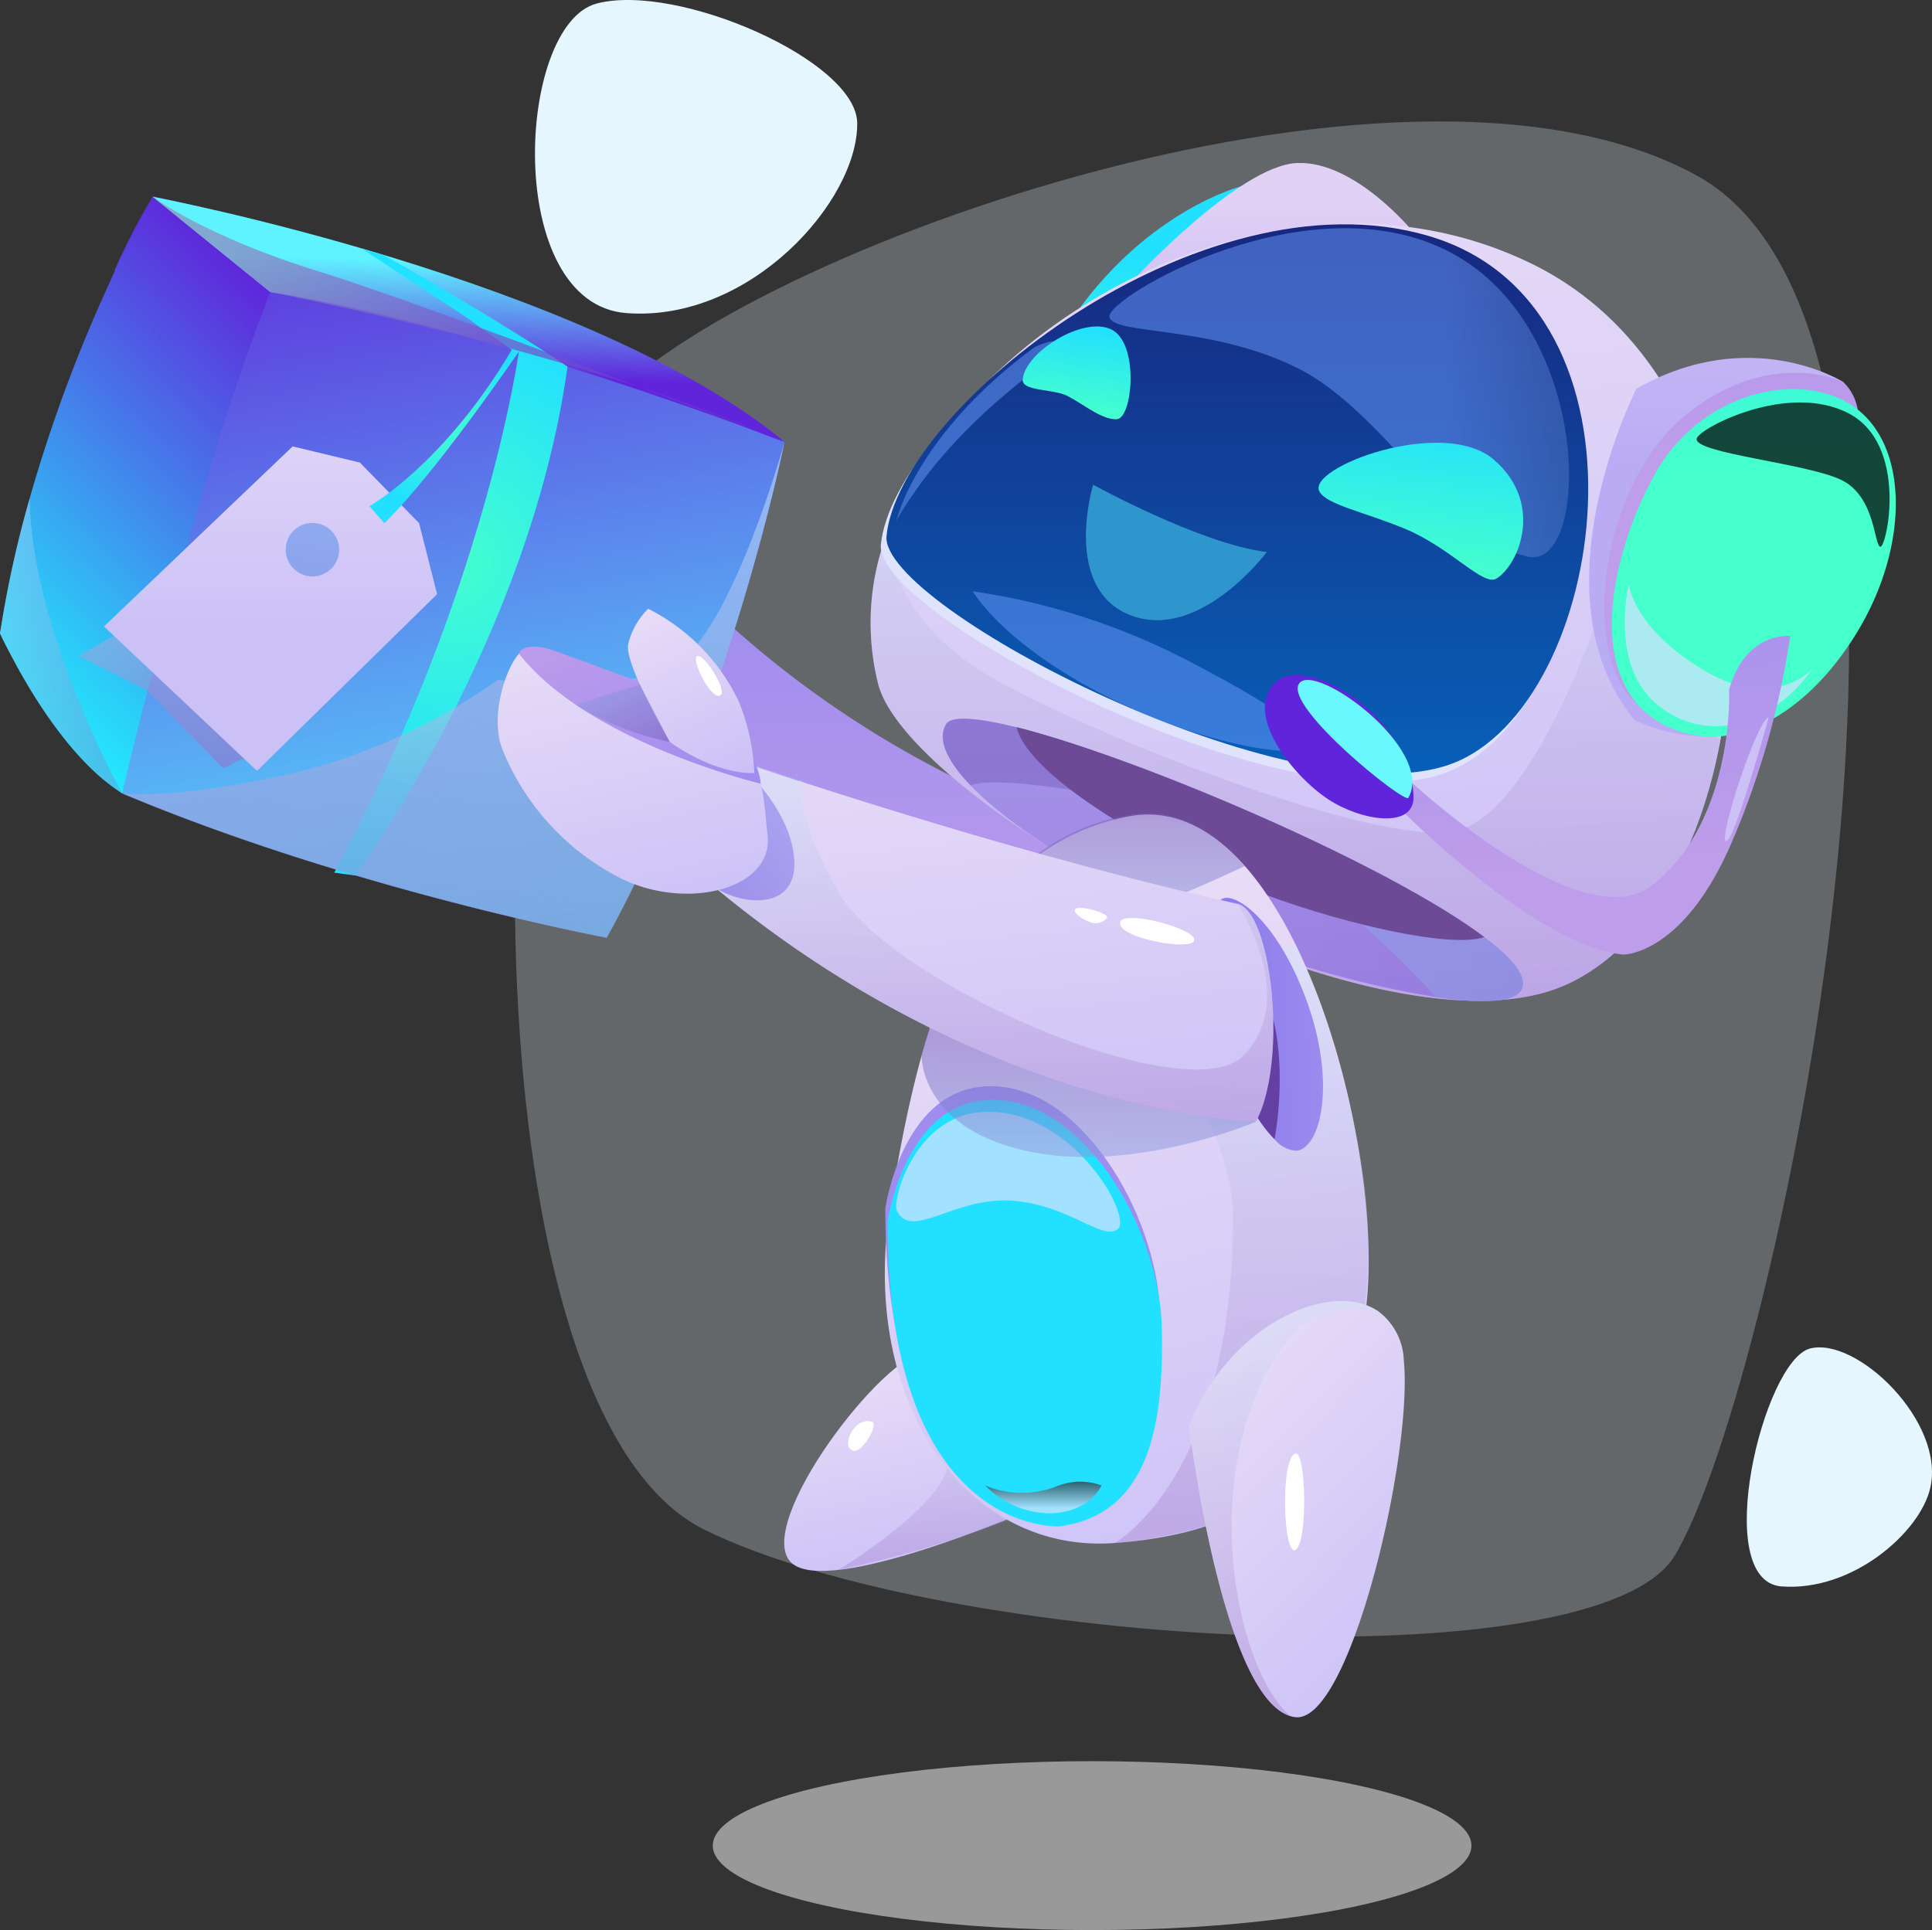 <svg id="Robot_-_Ingressos" data-name="Robot - Ingressos" xmlns="http://www.w3.org/2000/svg" xmlns:xlink="http://www.w3.org/1999/xlink" width="706.868" height="706.326" viewBox="0 0 706.868 706.326">
  <rect x="0" y="0" width="706.868" height="706.326" fill="#333333" stroke="none"/>
  <defs>
    <radialGradient id="radial-gradient" cx="0.5" cy="0.512" r="2.246" gradientTransform="matrix(-0.223, 0, 0, 0.22, 0.611, -11.879)" gradientUnits="objectBoundingBox">
      <stop offset="0" stop-color="#be9dea"/>
      <stop offset="0.39" stop-color="#e0bff5"/>
      <stop offset="1" stop-color="#fff"/>
    </radialGradient>
    <linearGradient id="linear-gradient" x1="0.537" y1="0.919" x2="0.331" y2="0.074" gradientUnits="objectBoundingBox">
      <stop offset="0" stop-color="#cbc1f7"/>
      <stop offset="1" stop-color="#e8dcf7"/>
    </linearGradient>
    <linearGradient id="linear-gradient-2" x1="0.5" y1="1" x2="0.5" gradientUnits="objectBoundingBox">
      <stop offset="0" stop-color="#9d68c2"/>
      <stop offset="1" stop-color="#ccedff"/>
    </linearGradient>
    <linearGradient id="linear-gradient-3" x1="0.517" y1="1.014" x2="0.485" y2="-0.019" gradientUnits="objectBoundingBox">
      <stop offset="0" stop-color="#be9dea"/>
      <stop offset="1" stop-color="#9e8cef"/>
    </linearGradient>
    <linearGradient id="linear-gradient-4" x1="4.625" y1="1.777" x2="4.625" y2="0.453" gradientUnits="objectBoundingBox">
      <stop offset="0" stop-color="#45ffcd"/>
      <stop offset="1" stop-color="#22e0ff"/>
    </linearGradient>
    <linearGradient id="linear-gradient-5" x1="2.457" y1="2.054" x2="2.457" y2="0.335" gradientUnits="objectBoundingBox">
      <stop offset="0" stop-color="#b9acf4"/>
      <stop offset="1" stop-color="#e1d1f5"/>
    </linearGradient>
    <linearGradient id="linear-gradient-6" x1="0.87" y1="0.93" x2="0.758" y2="-0.055" xlink:href="#linear-gradient"/>
    <linearGradient id="linear-gradient-7" x1="1.566" y1="0.47" x2="0.482" y2="0.47" gradientUnits="objectBoundingBox">
      <stop offset="0" stop-color="#8879ea"/>
      <stop offset="1" stop-color="#9e8cef"/>
    </linearGradient>
    <linearGradient id="linear-gradient-8" x1="0.832" y1="0.847" x2="0.832" y2="-0.23" xlink:href="#linear-gradient-2"/>
    <linearGradient id="linear-gradient-9" x1="1.024" y1="0.708" x2="1.024" y2="0.194" gradientUnits="objectBoundingBox">
      <stop offset="0" stop-color="#8da4e5"/>
      <stop offset="1" stop-color="#755cbb"/>
    </linearGradient>
    <linearGradient id="linear-gradient-10" x1="1.096" y1="2.796" x2="1.071" y2="2.351" gradientUnits="objectBoundingBox">
      <stop offset="0" stop-color="#5e36cc"/>
      <stop offset="1" stop-color="#6c4a96"/>
    </linearGradient>
    <linearGradient id="linear-gradient-11" x1="1.149" y1="1.015" x2="1.149" y2="-0.04" gradientUnits="objectBoundingBox">
      <stop offset="0" stop-color="#0665bd"/>
      <stop offset="1" stop-color="#1a1f77"/>
    </linearGradient>
    <linearGradient id="linear-gradient-12" x1="-1.05" y1="0.325" x2="-1.05" y2="-0.712" xlink:href="#linear-gradient-5"/>
    <linearGradient id="linear-gradient-13" x1="-1.307" y1="0.276" x2="-1.307" y2="-0.837" xlink:href="#linear-gradient-3"/>
    <linearGradient id="linear-gradient-14" x1="-1.292" y1="0.248" x2="-1.292" y2="-0.812" xlink:href="#linear-gradient-4"/>
    <linearGradient id="linear-gradient-15" x1="1.785" y1="0.313" x2="0.701" y2="0.313" gradientUnits="objectBoundingBox">
      <stop offset="0"/>
      <stop offset="1" stop-color="#6a9bff"/>
    </linearGradient>
    <linearGradient id="linear-gradient-16" x1="2.77" y1="0.89" x2="1.678" y2="0.89" xlink:href="#linear-gradient-15"/>
    <linearGradient id="linear-gradient-17" x1="6.533" y1="2.184" x2="6.533" y2="0.86" xlink:href="#linear-gradient-15"/>
    <linearGradient id="linear-gradient-18" x1="-1.98" y1="-0.853" x2="-1.98" y2="-1.612" gradientUnits="objectBoundingBox">
      <stop offset="0" stop-color="#d4e2ff"/>
      <stop offset="1"/>
    </linearGradient>
    <linearGradient id="linear-gradient-19" x1="-1.84" y1="-1.581" x2="-2.933" y2="-1.581" gradientUnits="objectBoundingBox">
      <stop offset="0"/>
      <stop offset="1" stop-color="#d4e2ff"/>
    </linearGradient>
    <linearGradient id="linear-gradient-20" x1="1.259" y1="1.002" x2="1.071" y2="0.007" xlink:href="#linear-gradient"/>
    <linearGradient id="linear-gradient-21" x1="0.95" y1="1" x2="0.95" y2="0.031" xlink:href="#linear-gradient-2"/>
    <linearGradient id="linear-gradient-22" x1="2.791" y1="0.483" x2="1.497" y2="0.483" xlink:href="#linear-gradient-3"/>
    <radialGradient id="radial-gradient-2" cx="0.581" cy="0.855" r="0.475" gradientTransform="matrix(1.547, -0.093, 0.192, 1.327, 3.424, -0.381)" xlink:href="#linear-gradient-4"/>
    <linearGradient id="linear-gradient-23" x1="1.748" y1="0.968" x2="1.748" y2="0.044" xlink:href="#linear-gradient-9"/>
    <linearGradient id="linear-gradient-24" x1="3.296" y1="0.461" x2="1.978" y2="0.461" xlink:href="#linear-gradient-19"/>
    <linearGradient id="linear-gradient-25" x1="4.184" y1="0.835" x2="4.184" y2="-0.241" xlink:href="#linear-gradient-18"/>
    <linearGradient id="linear-gradient-26" x1="0.052" y1="0.517" x2="0.955" y2="0.48" xlink:href="#linear-gradient-7"/>
    <linearGradient id="linear-gradient-27" x1="0.5" y1="1" x2="0.5" y2="0" xlink:href="#linear-gradient-9"/>
    <linearGradient id="linear-gradient-28" x1="0.852" y1="0.953" x2="0.377" y2="0.037" xlink:href="#linear-gradient"/>
    <linearGradient id="linear-gradient-29" x1="0.618" y1="1.149" x2="0.397" y2="-0.148" xlink:href="#linear-gradient"/>
    <linearGradient id="linear-gradient-30" x1="0.006" y1="0.53" x2="0.967" y2="0.472" xlink:href="#linear-gradient-7"/>
    <linearGradient id="linear-gradient-31" x1="0.608" y1="1.035" x2="0.405" y2="-0.044" gradientUnits="objectBoundingBox">
      <stop offset="0" stop-color="#55e9ff"/>
      <stop offset="1" stop-color="#6024da"/>
    </linearGradient>
    <linearGradient id="linear-gradient-32" x1="0.262" y1="0.983" x2="0.689" y2="0.011" gradientUnits="objectBoundingBox">
      <stop offset="0" stop-color="#1ff5ff"/>
      <stop offset="1" stop-color="#6024da"/>
    </linearGradient>
    <linearGradient id="linear-gradient-33" x1="0.482" y1="0.734" x2="0.518" y2="0.266" gradientUnits="objectBoundingBox">
      <stop offset="0" stop-color="#6024da"/>
      <stop offset="1" stop-color="#5ff3ff"/>
    </linearGradient>
    <linearGradient id="linear-gradient-34" x1="0.45" y1="0.909" x2="0.613" y2="-0.027" xlink:href="#linear-gradient-4"/>
    <linearGradient id="linear-gradient-35" x1="0.5" y1="1" x2="0.5" y2="0" xlink:href="#linear-gradient-2"/>
    <linearGradient id="linear-gradient-36" x1="0.445" y1="0.88" x2="0.568" y2="-0.023" xlink:href="#linear-gradient-4"/>
    <radialGradient id="radial-gradient-3" cx="0.5" cy="0.5" r="0.377" gradientTransform="matrix(-2.688, 0, 0, 1, 1.844, 0)" xlink:href="#linear-gradient-4"/>
    <linearGradient id="linear-gradient-37" x1="0.501" y1="1" x2="0.501" y2="0" xlink:href="#linear-gradient-2"/>
    <linearGradient id="linear-gradient-38" x1="0.601" y1="1.035" x2="0.468" y2="0.141" xlink:href="#linear-gradient-2"/>
    <linearGradient id="linear-gradient-39" x1="0.5" y1="1.001" x2="0.5" y2="0" xlink:href="#linear-gradient-2"/>
    <linearGradient id="linear-gradient-40" x1="0.631" y1="1.04" x2="0.36" y2="-0.076" xlink:href="#linear-gradient"/>
    <linearGradient id="linear-gradient-41" x1="0.072" y1="-0.124" x2="0.979" y2="1.052" xlink:href="#linear-gradient-3"/>
    <linearGradient id="linear-gradient-42" x1="0.676" y1="1.067" x2="0.294" y2="-0.028" xlink:href="#linear-gradient"/>
    <linearGradient id="linear-gradient-43" x1="0.171" y1="-0.029" x2="1.008" y2="0.979" xlink:href="#linear-gradient-9"/>
    <linearGradient id="linear-gradient-44" x1="0.182" y1="0.586" x2="0.182" y2="-0.331" xlink:href="#linear-gradient"/>
    <radialGradient id="radial-gradient-4" cx="0.5" cy="0.5" r="0.438" gradientTransform="matrix(-1.365, 0, 0, 1, 1.183, 0)" xlink:href="#linear-gradient-4"/>
    <linearGradient id="linear-gradient-45" x1="0.566" y1="0.722" x2="0.445" y2="-0.445" xlink:href="#linear-gradient-3"/>
    <linearGradient id="linear-gradient-46" x1="2.244" y1="-8.561" x2="2.244" y2="-9.296" gradientUnits="objectBoundingBox">
      <stop offset="0" stop-color="#6024da"/>
      <stop offset="1" stop-color="#7ff9ff"/>
    </linearGradient>
    <linearGradient id="linear-gradient-47" x1="0.834" y1="1.483" x2="0.834" y2="1.104" gradientUnits="objectBoundingBox">
      <stop offset="0.21" stop-color="#6024da"/>
      <stop offset="1" stop-color="#6af8ff"/>
    </linearGradient>
    <linearGradient id="linear-gradient-48" x1="-0.763" y1="-0.58" x2="-0.763" y2="-1.427" xlink:href="#linear-gradient"/>
    <linearGradient id="linear-gradient-49" x1="0.644" y1="1.03" x2="0.152" y2="0.007" xlink:href="#linear-gradient-2"/>
    <linearGradient id="linear-gradient-50" x1="1" y1="0.5" x2="0" y2="0.5" gradientUnits="objectBoundingBox">
      <stop offset="0" stop-color="#6024da"/>
      <stop offset="1" stop-color="#9295bb"/>
    </linearGradient>
  </defs>
  <g id="Camada_2" data-name="Camada 2" transform="translate(0 0)">
    <g id="chatbot">
      <ellipse id="Elipse_36" data-name="Elipse 36" cx="138.796" cy="30.904" rx="138.796" ry="30.904" transform="translate(260.778 644.518)" opacity="0.5" fill="url(#radial-gradient)"/>
      <path id="Caminho_1035" data-name="Caminho 1035" d="M433.261,537.917c-28.351,46.866-265.815,34.035-354.681-9.326S-3.1,176.259,39.031,120.509,331.257-27.646,441.293,32.835,471.006,475.735,433.261,537.917Z" transform="translate(179.475 31.384)" fill="rgba(229,246,255,0.27)"/>
      <path id="Caminho_1036" data-name="Caminho 1036" d="M233.44,45.058c-.238-22.872-65.756-51.5-95.3-43.769s-34.239,109.934,10.925,113.3S233.712,73.58,233.44,45.058Z" transform="translate(80.195 -0.002)" fill="#e5f6ff"/>
      <path id="Caminho_1037" data-name="Caminho 1037" d="M67.136,196.347c5.582-24.2-26.854-55.443-43.973-51.053s-36.52,85.088-10.449,87.062S63.461,212.445,67.136,196.347Z" transform="translate(639.094 348.21)" fill="#e5f6ff"/>
      <path id="Caminho_1038" data-name="Caminho 1038" d="M185.455,203.959s-72.053,31.21-85.394,18.583C85.766,208.928,134.1,145.35,149.752,145.35,172.862,145.35,187.974,194.565,185.455,203.959Z" transform="translate(189.476 349.345)" fill="url(#linear-gradient)"/>
      <path id="Caminho_1039" data-name="Caminho 1039" d="M119.935,148.862s22.123,17.766,19.434,33.559S99.31,220.812,99.31,220.812a432.252,432.252,0,0,0,62.08-18.107L123.952,147.16Z" transform="translate(207.483 353.696)" opacity="0.3" fill="url(#linear-gradient-2)"/>
      <path id="Caminho_1040" data-name="Caminho 1040" d="M194.962,136.15A367.75,367.75,0,0,1,91.8,62.94s-14.839,15.928-3.2,51.9c0,0,87.675,93.971,137.332,100.132s31.04-62.727,31.04-62.727S215.52,150.41,194.962,136.15Z" transform="translate(160.093 151.272)" fill="url(#linear-gradient-3)"/>
      <path id="Caminho_1041" data-name="Caminho 1041" d="M139.872,20.06S106.585,28.671,79.8,66.348s53.878,9.53,53.878,9.53Z" transform="translate(313.954 48.209)" fill="url(#linear-gradient-4)"/>
      <path id="Caminho_1042" data-name="Caminho 1042" d="M55.78,60.872S94.852,18.43,116.158,17.546s42.476,25.22,42.476,25.22Z" transform="translate(358.394 42.112)" fill="url(#linear-gradient-5)"/>
      <path id="Caminho_1043" data-name="Caminho 1043" d="M277.348,302.069C210.06,334.165,36.787,237.4,24.6,192.885a91.9,91.9,0,0,1,2.791-54.456h0C54.281,61.339,169.524-6.357,262.713,38.3c63.169,30.257,81.957,109.9,69.942,174.839C325.2,253.74,305.7,288.592,277.348,302.069Z" transform="translate(296.792 57.779)" fill="url(#linear-gradient-6)"/>
      <path id="Caminho_1044" data-name="Caminho 1044" d="M224.422,179.157A367.951,367.951,0,0,1,138.654,154c-42.408-19.23-70.555-37.779-84.509-52.312h0c-9.189-9.564-12.151-17.358-8.883-22.5,2.008-3.1,11.64-2.28,25.765,1.259C112.583,90.9,192.94,124.7,232.829,150.738c3.4,2.246,6.569,4.391,9.326,6.5.613.442,1.157.885,1.7,1.327l.34.238c6.569,5.173,10.789,9.768,11.878,13.614a6.093,6.093,0,0,1,.136,2.621C255.428,181.2,242.291,181.846,224.422,179.157Z" transform="translate(300.911 185.728)" fill="url(#linear-gradient-7)"/>
      <path id="Caminho_1045" data-name="Caminho 1045" d="M278.352,221.291c-67.288,32.1-240.561-64.667-252.745-109.185A91.9,91.9,0,0,1,28.4,57.65h0s1.361,29,35.873,50.032,143.56,64.054,172.456,57.86,53.946-83.216,53.946-83.216l42.986,50.032C326.206,172.961,306.7,207.813,278.352,221.291Z" transform="translate(295.787 138.557)" opacity="0.3" fill="url(#linear-gradient-8)"/>
      <path id="Caminho_1046" data-name="Caminho 1046" d="M224.309,179.133c-14.635-16.2-58.541-60.855-105.509-70.623C61.178,96.5,54.133,101.7,54.133,101.7h0c-9.19-9.564-12.151-17.358-8.883-22.5,2.008-3.1,11.64-2.28,25.765,1.259,41.557,10.449,121.914,44.246,161.8,70.283,4.118,2.825,7.794,5.446,11.027,7.828l.34.238c6.569,5.173,10.789,9.768,11.878,13.614a6.092,6.092,0,0,1,.034,2.587C255.315,181.175,242.177,181.822,224.309,179.133Z" transform="translate(301.025 185.752)" opacity="0.5" fill="url(#linear-gradient-9)"/>
      <path id="Caminho_1047" data-name="Caminho 1047" d="M219.225,155.007c-14.329,5-65.96-8.475-93.256-20.9C77.026,111.851,50.785,90.647,48.13,78.19,93.193,89.558,184.2,128.6,219.225,155.007Z" transform="translate(323.841 187.925)" fill="url(#linear-gradient-10)"/>
      <path id="Caminho_1048" data-name="Caminho 1048" d="M37.584,139.145C35.1,164.909,186.658,243.53,244.075,222.6s79.166-167.9-8.339-193.354C152.35,4.944,42.145,92.414,37.584,139.145Z" transform="translate(284.696 60.228)" fill="#dfe3fb"/>
      <path id="Caminho_1049" data-name="Caminho 1049" d="M36.989,138.2C34.5,164,186.029,242.59,243.447,221.659s79.132-167.9-8.373-193.354C151.654,4,41.482,91.474,36.989,138.2Z" transform="translate(287.366 57.968)" fill="url(#linear-gradient-11)"/>
      <path id="Caminho_1050" data-name="Caminho 1050" d="M24.932,49.772s-38.426,75.116-.749,121.233c0,0,22.77,11.572,42.033,2.416,0,0-29.168,12.048-43.837-17.63s13-85.53,37.371-97.885,47.377,2.11,47.377,2.11l-6.535-12.729S66.8,25.913,24.932,49.772Z" transform="translate(573.781 92.489)" fill="url(#linear-gradient-12)"/>
      <path id="Caminho_1051" data-name="Caminho 1051" d="M95.392,43.446S69.423,30.717,38.724,54.779C6.152,80.34-1.132,143.271,19.8,161.139s80.868-65.484,80.868-65.484V53.418A17.937,17.937,0,0,0,95.392,43.446Z" transform="translate(578.981 96.331)" fill="url(#linear-gradient-13)"/>
      <path id="Caminho_1052" data-name="Caminho 1052" d="M93.247,131.448C83.037,148.057,70.1,159.9,56.83,165.483h0l-3.642,1.361h0a37.881,37.881,0,0,1-30.393-2.28c-31.176-16.643-17.528-65.756-3.4-91.146,16.1-29.338,49.759-37.847,69.874-27.126C113.158,59.123,113.362,98.978,93.247,131.448Z" transform="translate(585.823 100.564)" fill="url(#linear-gradient-14)"/>
      <path id="Caminho_1053" data-name="Caminho 1053" d="M39.044,57.011c1.5,6.807,37.439,2.825,69.228,18.924s55.341,62.489,83.931,68.819C214.9,149.859,216.4,61.708,164.4,33.7S37.546,50.238,39.044,57.011Z" transform="translate(366.86 58.975)" opacity="0.5" fill="url(#linear-gradient-15)"/>
      <path id="Caminho_1054" data-name="Caminho 1054" d="M67.173,63.58a247.879,247.879,0,0,1,78.485,25.254c40.6,21.1,45.709,28.249,43.395,31.959s-36.384-.034-73.822-19.2S67.173,63.58,67.173,63.58Z" transform="translate(288.733 152.81)" opacity="0.5" fill="url(#linear-gradient-16)"/>
      <path id="Caminho_1055" data-name="Caminho 1055" d="M93.482,102.436s7.181-31.585,50.508-63.476c0,0,8.373-4.391,10.211-.987S116.966,61.594,93.482,102.436Z" transform="translate(234.448 88.155)" opacity="0.5" fill="url(#linear-gradient-17)"/>
      <path id="Caminho_1056" data-name="Caminho 1056" d="M14.291,62.84S6.7,93.267,25.658,107.63,67.9,113.212,81.68,93.472c0,0-13.852,16.269-39.855.851S14.291,62.84,14.291,62.84Z" transform="translate(581.666 151.031)" opacity="0.72" fill="url(#linear-gradient-18)"/>
      <path id="Caminho_1057" data-name="Caminho 1057" d="M4.618,56.395c-1.8,5.514,41.693,9.189,53.571,15.588s11.3,23.825,13.614,24.1S82.218,58.641,60.061,47.205,5.877,52.549,4.618,56.395Z" transform="translate(616.184 104.007)" opacity="0.72" fill="url(#linear-gradient-19)"/>
      <path id="Caminho_1058" data-name="Caminho 1058" d="M74.14,52.12s39.311,21.68,63.544,24.641c0,0-24.573,32.878-49.828,23.144S74.14,52.12,74.14,52.12Z" transform="translate(325.807 125.265)" fill="#2f95cd"/>
      <path id="Caminho_1059" data-name="Caminho 1059" d="M236.594,268.4c-7.113,55.443-36.179,81.684-91.9,85.769C89.97,358.284,51.1,302.024,62.572,230.89c7.318-45.437,17.018-85.973,37.983-112.554h0A80.9,80.9,0,0,1,149.09,88.385c16.575-3.4,31.244,4.288,43.667,18.583C225.056,144.135,242.006,225.683,236.594,268.4Z" transform="translate(263.179 210.506)" fill="url(#linear-gradient-20)"/>
      <path id="Caminho_1060" data-name="Caminho 1060" d="M69.922,114.67s34.035,56.635,34.035,85.088C104.536,296.452,60.6,320.548,60.6,320.548s39.243-3,55.579-17.426c17.834-15.758,40.842-44.246,36.86-103.909C149.633,152.278,126.9,101.6,126.9,101.6Z" transform="translate(347.145 244.192)" opacity="0.3" fill="url(#linear-gradient-21)"/>
      <path id="Caminho_1061" data-name="Caminho 1061" d="M82.958,161.493s5.888-41.931,35.431-44.552c35.4-3.165,63.884,46.764,65.041,82.229s-4.152,69.3-37.439,73.652C145.821,272.856,83.026,276.566,82.958,161.493Z" transform="translate(240.955 280.72)" fill="url(#linear-gradient-22)"/>
      <path id="Caminho_1062" data-name="Caminho 1062" d="M82.776,162.985s5.888-41.931,35.431-44.586c35.4-3.131,63.884,46.8,64.905,82.3s-4.152,69.262-37.439,73.652C145.639,274.348,82.844,278.024,82.776,162.985Z" transform="translate(241.92 284.231)" fill="url(#radial-gradient-2)"/>
      <path id="Caminho_1063" data-name="Caminho 1063" d="M167.526,106.792s-55.648,26.82-77.941,26.275c-21.646-.476-14.737-14.057-14.329-14.805h0a81.072,81.072,0,0,1,48.568-29.951C140.4,84.737,155.1,92.5,167.526,106.792Z" transform="translate(287.865 210.172)" opacity="0.5" fill="url(#linear-gradient-23)"/>
      <path id="Caminho_1064" data-name="Caminho 1064" d="M87.52,155.764c5.48,10.925,20.8-5.037,41.8-3.71S162.738,167,168.354,162.468s-16.813-44.246-48.806-42.884C94.021,120.5,85.683,152.054,87.52,155.764Z" transform="translate(240.613 287.335)" opacity="0.72" fill="url(#linear-gradient-24)"/>
      <path id="Caminho_1065" data-name="Caminho 1065" d="M89.28,160.68a33.456,33.456,0,0,0,24.165,10.211c14.465-.613,18.413-10.211,18.413-10.211a22.94,22.94,0,0,0-16.609.408,34.75,34.75,0,0,1-25.969-.408Z" transform="translate(271.153 382.924)" opacity="0.72" fill="url(#linear-gradient-25)"/>
      <path id="Caminho_1066" data-name="Caminho 1066" d="M87.11,104.013c-3.4.408-6.3,33.457-3.4,34.307s5.786-6.4,7.488-17.29S90.343,103.6,87.11,104.013Z" transform="translate(334.28 249.947)" fill="#fff"/>
      <path id="Caminho_1067" data-name="Caminho 1067" d="M68.073,138.262c3.574,18.073,13.614,38.085,22.123,46.594a10.891,10.891,0,0,0,8.236,4.22c9.19-1.4,14.737-27.024,2.212-58.3C90.434,105.01,76.581,94.97,71.442,96.739c-2.348.817-4.935,4.391-5.752,12.253A99.69,99.69,0,0,0,68.073,138.262Z" transform="translate(376.121 232.035)" fill="url(#linear-gradient-26)"/>
      <path id="Caminho_1068" data-name="Caminho 1068" d="M72.725,129.47c3.574,18.073,13.614,38.085,22.123,46.594,0,0,12.048-60.072-24.505-75.864a99.688,99.688,0,0,0,2.382,29.27Z" transform="translate(371.469 240.827)" fill="#6340a2"/>
      <path id="Caminho_1069" data-name="Caminho 1069" d="M195.113,144.852s-45.165,19.5-84.407,10.687-38.051-35.363-38.051-35.363l2.893-9.666Z" transform="translate(264.499 265.607)" opacity="0.5" fill="url(#linear-gradient-27)"/>
      <path id="Caminho_1070" data-name="Caminho 1070" d="M56.683,185.792s11.946,98.294,36.962,105.986a9.528,9.528,0,0,0,1.906.408c20.013,2.348,43.055-96.013,39.685-130.389a23.382,23.382,0,0,0-9.326-18.141C108.008,131.506,70.229,149.646,56.683,185.792Z" transform="translate(378.389 336.234)" fill="url(#linear-gradient-28)"/>
      <path id="Caminho_1071" data-name="Caminho 1071" d="M72.322,126.58h0c102.31,86.109,200.433,87.607,200.433,87.607,11.2-21.306,6.194-71.746-5.105-78.86a4.22,4.22,0,0,0-1.668-.715h0c-63.544-14.261-126.747-34.1-160.2-44.892h-.272c-12.117-3.982-20.421-6.807-23.076-7.726l-1.055-.374H81a9.8,9.8,0,0,0-4.22,2.757h0C67.115,94.621,72.016,124.606,72.322,126.58Z" transform="translate(186.822 196.169)" fill="url(#linear-gradient-29)"/>
      <path id="Caminho_1072" data-name="Caminho 1072" d="M135.128,81.55s21.1,16.779,22.4,37.132-22.906,16.235-31.449,8.168C126.074,126.851,113.141,88.153,135.128,81.55Z" transform="translate(133.07 196.001)" fill="url(#linear-gradient-30)"/>
      <path id="Caminho_1073" data-name="Caminho 1073" d="M123.36,180.983s1.191,2.655,3.4,6.807c13.614,24.914,39.991,50.542,41.285,51.768h0c84.271,35.4,177.289,52.857,177.289,52.857,43.667-79.03,64.02-176.336,65.041-181.373v-.2c-118.17-66.845-227.73-89.07-231.133-89.717h0l-.272.476A225.712,225.712,0,0,0,165.36,47.974v.374a742.51,742.51,0,0,0-30.87,89.989c-6.433,22.735-10.449,39.753-11.061,42.272a2.253,2.253,0,0,1-.068.374Z" transform="translate(-123.36 50.756)" fill="url(#linear-gradient-31)"/>
      <path id="Caminho_1074" data-name="Caminho 1074" d="M178.64,180.911s1.191,2.655,3.4,6.807c6.5,12.729,21.953,39.617,41.285,51.768h0S249.059,128.8,277.512,56.036L234.594,21.15h0l-.272.476C233.1,23.839,227.821,33.3,220.708,48v.374a544.558,544.558,0,0,0-31.176,83.08A398.906,398.906,0,0,0,178.708,180.6a2.25,2.25,0,0,1-.068.306Z" transform="translate(-178.64 50.829)" fill="url(#linear-gradient-32)"/>
      <path id="Caminho_1075" data-name="Caminho 1075" d="M354.551,110.867S242.882,67.778,166.336,56.036L123.35,21.15S282.226,51.271,354.551,110.867Z" transform="translate(-67.498 50.829)" fill="url(#linear-gradient-33)"/>
      <path id="Caminho_1076" data-name="Caminho 1076" d="M120.573,69.057c5.82-.272,8.339-27.909-2.008-32.878s-31.517,8.339-32.4,18.311c-.408,4.425,11.232,3.4,16.337,6.024C108.8,63.816,115.2,69.3,120.573,69.057Z" transform="translate(288.019 84.367)" fill="url(#linear-gradient-34)"/>
      <path id="Caminho_1077" data-name="Caminho 1077" d="M223.523,152.286,216,155.961l-27.637-28.419-25.254-12.8,12.9-7.318L260.723,52.12l25.356,20.8Z" transform="translate(-134.35 125.265)" opacity="0.5" fill="url(#linear-gradient-35)"/>
      <path id="Caminho_1078" data-name="Caminho 1078" d="M44.287,65.488c-4.935-8.815,45.3-27.6,63.782-11.708s9.292,38.392.987,43.531c-4.833,3-16.575-11.164-33.389-18.175C60.25,72.772,47.01,70.321,44.287,65.488Z" transform="translate(438.468 114.416)" fill="url(#linear-gradient-36)"/>
      <path id="Caminho_1079" data-name="Caminho 1079" d="M154.372,256.161s63.714-85.9,77.668-186.241c0,0-24.812-17.018-67.356-40.842L156.72,26.73l57.485,37.779s-11.844,87.675-67.526,190.6Z" transform="translate(-24.391 64.24)" fill="url(#radial-gradient-3)"/>
      <path id="Caminho_1080" data-name="Caminho 1080" d="M59.55,185.78S71.5,284.073,96.512,291.765c-21.442-18.958-34.852-95.3,0-138.9,9.768-12.253,25.935-10.211,32.163-9.19C110.875,131.494,73.1,149.634,59.55,185.78Z" transform="translate(375.522 336.246)" opacity="0.3" fill="url(#linear-gradient-37)"/>
      <path id="Caminho_1081" data-name="Caminho 1081" d="M123.36,176.087c84.271,35.4,177.289,52.857,177.289,52.857,43.667-79.03,64.02-176.336,65.041-181.374-1.225,4.322-21.034,73.482-41.965,82.569-21.612,9.394-62.931,4.357-62.931,4.357A221.229,221.229,0,0,1,185.27,168.8C142.284,178.537,123.36,176.087,123.36,176.087Z" transform="translate(-78.672 114.329)" opacity="0.5" fill="url(#linear-gradient-38)"/>
      <path id="Caminho_1082" data-name="Caminho 1082" d="M76.329,126.773h0c102.31,86.109,200.433,87.607,200.433,87.607,11.2-21.306,6.194-71.746-5.105-78.86l-1.668-.715c.919,1.429,22.429,34.954,2.042,55.579S142.7,163.871,123.944,130.449s-12.423-40.2-12.423-40.2l-1.77-.613h-.272L86.4,81.914l-1.055-.374h-.374a24.335,24.335,0,0,0-4.22,2.757C74.252,89.913,64.586,102.4,76.329,126.773Z" transform="translate(182.816 195.977)" opacity="0.3" fill="url(#linear-gradient-39)"/>
      <path id="Caminho_1083" data-name="Caminho 1083" d="M223.843,137.243c2.859,21.034-31.857,28.964-56.362,14.907a91.01,91.01,0,0,1-40.4-45.233c-5.582-13.1,2.144-33.729,7.318-36.758s54.763,15.963,63.2,20.217C223.843,103.617,222.175,124.855,223.843,137.243Z" transform="translate(56.948 167.842)" fill="url(#linear-gradient-40)"/>
      <path id="Caminho_1084" data-name="Caminho 1084" d="M214.4,119.684s-63.135-15.078-88.492-47.649c0,0,1.089-4.527,11.946-1.4L193.13,90.856S213.585,105.934,214.4,119.684Z" transform="translate(63.938 167.125)" fill="url(#linear-gradient-41)"/>
      <path id="Caminho_1085" data-name="Caminho 1085" d="M172.858,125.566a77.5,77.5,0,0,0-5.65-26.071A72.937,72.937,0,0,0,134.024,65.46a26.887,26.887,0,0,0-7.352,13.1c-1.293,7.42,15.248,35.6,15.248,35.6S157.508,125.941,172.858,125.566Z" transform="translate(103.134 157.328)" fill="url(#linear-gradient-42)"/>
      <path id="Caminho_1086" data-name="Caminho 1086" d="M159.242,73.6,135.69,81.02a109.255,109.255,0,0,0,34.478,13.614Z" transform="translate(74.886 176.893)" opacity="0.5" fill="url(#linear-gradient-43)"/>
      <path id="Caminho_1087" data-name="Caminho 1087" d="M229.723,48l24.607,5.922,21.646,22.157,6.6,26-65.892,64.667L160.7,113.892Zm17.018,37.745a9.782,9.782,0,1,0,0,.1Z" transform="translate(-122.649 115.363)" fill="url(#linear-gradient-44)"/>
      <path id="Caminho_1088" data-name="Caminho 1088" d="M206.58,46.208s-30.9,45.165-49.215,62.761l-5.446-6.228s27.16-15.078,52.108-57.247L188.235,34.33S206.852,44.438,206.58,46.208Z" transform="translate(-16.765 82.507)" fill="url(#radial-gradient-4)"/>
      <path id="Caminho_1089" data-name="Caminho 1089" d="M71.371,156.291c3.71-.817,4.595,32.265,0,35.26S65.653,157.584,71.371,156.291Z" transform="translate(402.671 375.605)" fill="#fff"/>
      <path id="Caminho_1090" data-name="Caminho 1090" d="M106.525,106.792c-.647,4.22-27.228-.613-27.228-6.126S107.172,102.572,106.525,106.792Z" transform="translate(330.453 237.229)" fill="#fff"/>
      <path id="Caminho_1091" data-name="Caminho 1091" d="M100.468,101.333c.817-1.8-9.836-4.663-11.436-3.4s2.417,3.88,5,4.833A5.616,5.616,0,0,0,100.468,101.333Z" transform="translate(304.585 234.622)" fill="#fff"/>
      <path id="Caminho_1092" data-name="Caminho 1092" d="M138.147,85.121c4.969.579-4.254-14.6-7.284-14.6S134.505,84.679,138.147,85.121Z" transform="translate(124.503 169.49)" fill="#fff"/>
      <path id="Caminho_1093" data-name="Caminho 1093" d="M122.688,153.143c2.212.885-4.152,12.7-7.76,10.211S116.732,150.828,122.688,153.143Z" transform="translate(196.528 367.249)" fill="#fff"/>
      <path id="Caminho_1094" data-name="Caminho 1094" d="M156.19,68.42s-16.269-1.906-22.327,19.672c0,0,2.076,47.649-28.011,71.474-25.56,20.421-88.015-37.439-88.015-37.439L15.25,133.359s48.568,48.772,79.983,51.631c0,0,21.612.2,39.243-40.3A300.8,300.8,0,0,0,156.19,68.42Z" transform="translate(498.784 164.34)" fill="url(#linear-gradient-45)"/>
      <path id="Caminho_1095" data-name="Caminho 1095" d="M110.136,116.908c.442,12.219-19.2,9.019-31.074,1.225C65.72,109.421,47.953,86.685,59.423,75.419S109.251,88.251,110.136,116.908Z" transform="translate(407.029 174.461)" fill="url(#linear-gradient-46)"/>
      <path id="Caminho_1096" data-name="Caminho 1096" d="M96.376,116.26c-1.293,2.314-45.4-33.15-40.059-41.727S106.314,98.29,96.376,116.26Z" transform="translate(418.917 175.722)" fill="url(#linear-gradient-47)"/>
      <path id="Caminho_1097" data-name="Caminho 1097" d="M33.584,77.15S21.127,122.587,18,122.383,29.5,77.558,33.584,77.15Z" transform="translate(613.527 185.426)" fill="url(#linear-gradient-48)"/>
      <path id="Caminho_1098" data-name="Caminho 1098" d="M194.56,103.013s1.191,2.655,3.4,6.807c6.5,12.729,21.953,39.617,41.285,51.768-.953-1.736-30.325-54.933-33.525-101.221-.2-2.314-.272-4.629-.306-6.807a398.9,398.9,0,0,0-10.789,49.147,2.242,2.242,0,0,1-.068.306Z" transform="translate(-194.56 128.727)" opacity="0.3" fill="url(#linear-gradient-49)"/>
      <path id="Caminho_1099" data-name="Caminho 1099" d="M354.6,111.071S226.18,61.482,184.419,48.582,123.36,21.15,123.36,21.15l43.055,34.886S283.8,78.669,354.6,111.071Z" transform="translate(-67.576 50.829)" opacity="0.72" fill="url(#linear-gradient-50)"/>
    </g>
  </g>
</svg>

